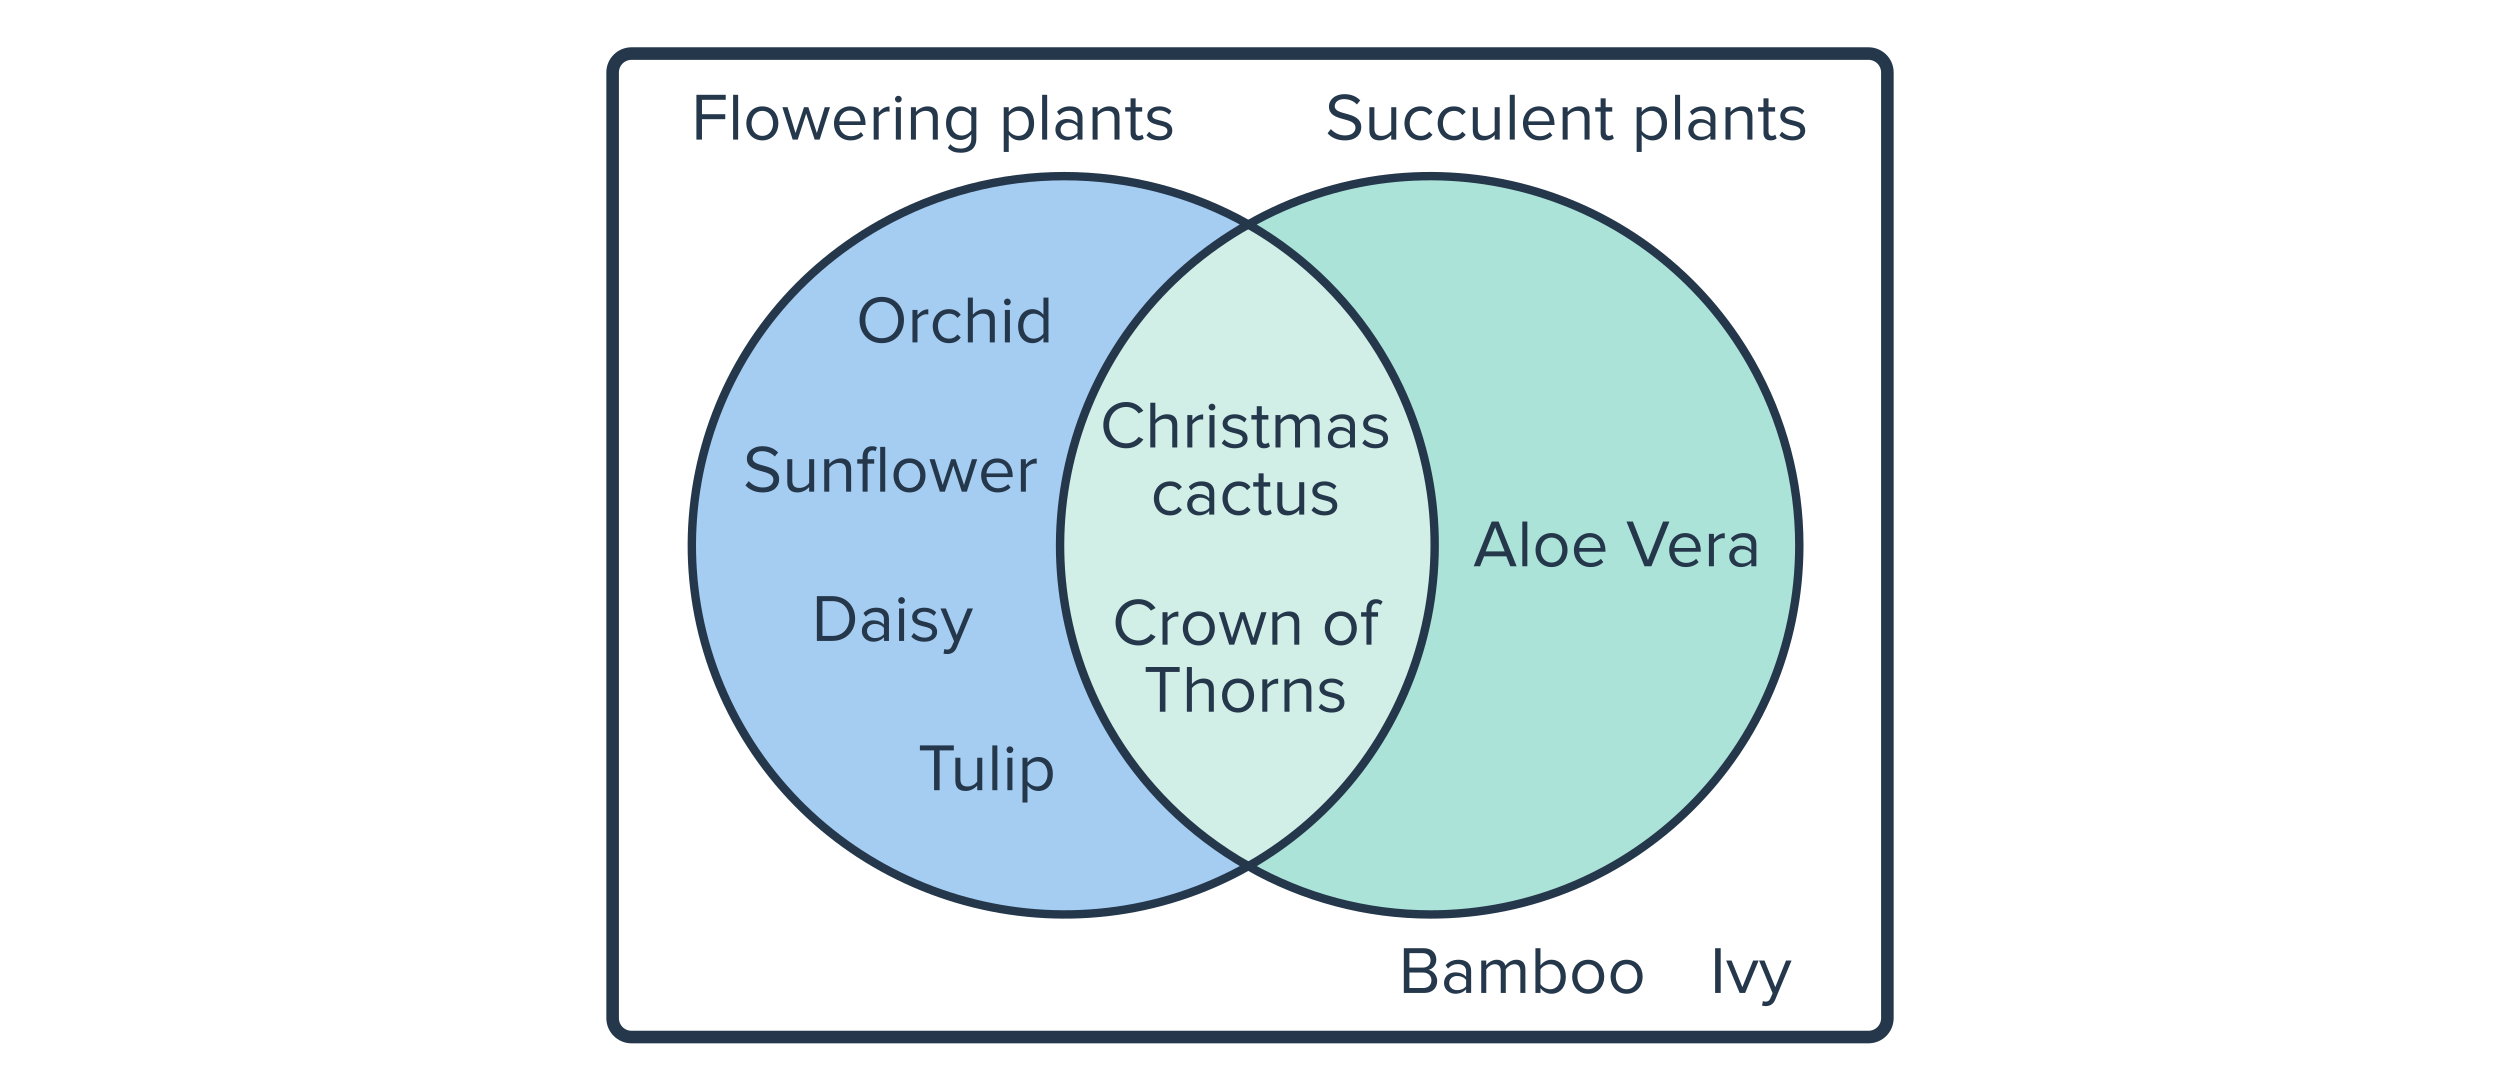 <svg width="596" height="260" viewBox="0 0 596 260" fill="none" xmlns="http://www.w3.org/2000/svg">
<path d="M150.55 12.77C148.065 12.77 146.05 14.784 146.05 17.27V242.73C146.05 245.216 148.065 247.23 150.55 247.23H445.45C447.935 247.23 449.95 245.216 449.95 242.73V17.27C449.95 14.784 447.935 12.77 445.45 12.77H150.55Z" stroke="#25374B" stroke-width="3"/>
<path d="M167.35 33.278H166.022V22.606H173.014V23.79H167.35V27.23H172.902V28.414H167.35V33.278ZM175.971 33.278H174.771V22.606H175.971V33.278ZM181.741 33.47C179.389 33.47 177.917 31.646 177.917 29.406C177.917 27.166 179.389 25.358 181.741 25.358C184.093 25.358 185.565 27.166 185.565 29.406C185.565 31.646 184.093 33.47 181.741 33.47ZM181.741 32.398C183.389 32.398 184.301 30.99 184.301 29.406C184.301 27.838 183.389 26.43 181.741 26.43C180.093 26.43 179.165 27.838 179.165 29.406C179.165 30.99 180.093 32.398 181.741 32.398ZM195.409 33.278H194.209L192.193 27.07L190.177 33.278H188.977L186.513 25.55H187.761L189.649 31.71L191.681 25.55H192.705L194.737 31.71L196.625 25.55H197.873L195.409 33.278ZM202.759 33.47C200.471 33.47 198.823 31.822 198.823 29.406C198.823 27.166 200.423 25.358 202.631 25.358C204.967 25.358 206.343 27.182 206.343 29.502V29.806H200.087C200.183 31.262 201.207 32.478 202.871 32.478C203.751 32.478 204.647 32.126 205.255 31.502L205.831 32.286C205.063 33.054 204.023 33.47 202.759 33.47ZM205.159 28.926C205.143 27.774 204.375 26.35 202.615 26.35C200.967 26.35 200.151 27.742 200.087 28.926H205.159ZM209.487 33.278H208.287V25.55H209.487V26.798C210.111 25.982 211.007 25.39 212.063 25.39V26.622C211.919 26.59 211.775 26.574 211.583 26.574C210.847 26.574 209.839 27.182 209.487 27.806V33.278ZM214.16 24.446C213.728 24.446 213.36 24.094 213.36 23.646C213.36 23.198 213.728 22.83 214.16 22.83C214.608 22.83 214.976 23.198 214.976 23.646C214.976 24.094 214.608 24.446 214.16 24.446ZM214.768 33.278H213.568V25.55H214.768V33.278ZM223.578 33.278H222.378V28.222C222.378 26.862 221.69 26.43 220.65 26.43C219.706 26.43 218.81 27.006 218.362 27.63V33.278H217.162V25.55H218.362V26.67C218.906 26.03 219.962 25.358 221.114 25.358C222.73 25.358 223.578 26.174 223.578 27.854V33.278ZM229.078 36.414C227.766 36.414 226.87 36.158 225.958 35.262L226.566 34.366C227.206 35.134 227.974 35.422 229.078 35.422C230.358 35.422 231.558 34.798 231.558 33.102V31.998C230.998 32.782 230.054 33.374 228.966 33.374C226.95 33.374 225.526 31.87 225.526 29.374C225.526 26.894 226.934 25.358 228.966 25.358C230.006 25.358 230.934 25.87 231.558 26.718V25.55H232.758V33.054C232.758 35.614 230.966 36.414 229.078 36.414ZM229.254 32.318C230.214 32.318 231.142 31.726 231.558 31.054V27.678C231.142 27.006 230.214 26.43 229.254 26.43C227.702 26.43 226.774 27.662 226.774 29.374C226.774 31.07 227.702 32.318 229.254 32.318ZM243.095 33.47C242.039 33.47 241.111 32.974 240.487 32.11V36.222H239.287V25.55H240.487V26.702C241.047 25.918 242.007 25.358 243.095 25.358C245.127 25.358 246.535 26.894 246.535 29.406C246.535 31.902 245.127 33.47 243.095 33.47ZM242.791 32.398C244.343 32.398 245.271 31.118 245.271 29.406C245.271 27.694 244.343 26.43 242.791 26.43C241.847 26.43 240.903 26.99 240.487 27.662V31.15C240.903 31.822 241.847 32.398 242.791 32.398ZM249.643 33.278H248.443V22.606H249.643V33.278ZM258.069 33.278H256.869V32.398C256.229 33.102 255.349 33.47 254.309 33.47C252.997 33.47 251.605 32.59 251.605 30.91C251.605 29.182 252.997 28.366 254.309 28.366C255.365 28.366 256.245 28.702 256.869 29.422V28.03C256.869 26.99 256.037 26.398 254.917 26.398C253.989 26.398 253.237 26.734 252.549 27.47L251.989 26.638C252.821 25.774 253.813 25.358 255.077 25.358C256.709 25.358 258.069 26.094 258.069 27.966V33.278ZM254.741 32.606C255.589 32.606 256.405 32.286 256.869 31.646V30.19C256.405 29.55 255.589 29.23 254.741 29.23C253.621 29.23 252.837 29.934 252.837 30.926C252.837 31.902 253.621 32.606 254.741 32.606ZM266.89 33.278H265.69V28.222C265.69 26.862 265.002 26.43 263.962 26.43C263.018 26.43 262.122 27.006 261.674 27.63V33.278H260.474V25.55H261.674V26.67C262.218 26.03 263.274 25.358 264.426 25.358C266.042 25.358 266.89 26.174 266.89 27.854V33.278ZM271.239 33.47C270.103 33.47 269.527 32.814 269.527 31.662V26.606H268.247V25.55H269.527V23.438H270.727V25.55H272.295V26.606H270.727V31.406C270.727 31.982 270.983 32.398 271.511 32.398C271.847 32.398 272.167 32.254 272.327 32.078L272.679 32.974C272.375 33.262 271.943 33.47 271.239 33.47ZM276.438 33.47C275.174 33.47 274.102 33.086 273.318 32.254L273.942 31.39C274.454 31.982 275.43 32.494 276.486 32.494C277.67 32.494 278.31 31.934 278.31 31.166C278.31 29.294 273.526 30.446 273.526 27.582C273.526 26.382 274.566 25.358 276.406 25.358C277.718 25.358 278.646 25.854 279.27 26.478L278.71 27.31C278.246 26.75 277.398 26.334 276.406 26.334C275.35 26.334 274.694 26.862 274.694 27.55C274.694 29.246 279.478 28.126 279.478 31.134C279.478 32.43 278.438 33.47 276.438 33.47Z" fill="#25374B"/>
<path d="M320.586 33.47C318.73 33.47 317.37 32.766 316.49 31.774L317.274 30.766C317.978 31.55 319.13 32.286 320.634 32.286C322.538 32.286 323.146 31.262 323.146 30.446C323.146 27.694 316.826 29.214 316.826 25.406C316.826 23.646 318.394 22.446 320.49 22.446C322.122 22.446 323.386 22.99 324.282 23.934L323.482 24.91C322.682 24.03 321.562 23.63 320.394 23.63C319.114 23.63 318.202 24.318 318.202 25.326C318.202 27.726 324.522 26.35 324.522 30.334C324.522 31.886 323.466 33.47 320.586 33.47ZM332.873 33.278H331.673V32.19C331.081 32.862 330.073 33.47 328.921 33.47C327.305 33.47 326.457 32.686 326.457 31.006V25.55H327.657V30.638C327.657 31.998 328.345 32.398 329.385 32.398C330.329 32.398 331.225 31.854 331.673 31.23V25.55H332.873V33.278ZM338.678 33.47C336.374 33.47 334.822 31.71 334.822 29.406C334.822 27.118 336.374 25.358 338.678 25.358C340.086 25.358 340.918 25.934 341.51 26.702L340.71 27.438C340.198 26.734 339.542 26.43 338.742 26.43C337.094 26.43 336.07 27.694 336.07 29.406C336.07 31.118 337.094 32.398 338.742 32.398C339.542 32.398 340.198 32.078 340.71 31.39L341.51 32.126C340.918 32.894 340.086 33.47 338.678 33.47ZM346.6 33.47C344.296 33.47 342.744 31.71 342.744 29.406C342.744 27.118 344.296 25.358 346.6 25.358C348.008 25.358 348.84 25.934 349.432 26.702L348.632 27.438C348.12 26.734 347.464 26.43 346.664 26.43C345.016 26.43 343.992 27.694 343.992 29.406C343.992 31.118 345.016 32.398 346.664 32.398C347.464 32.398 348.12 32.078 348.632 31.39L349.432 32.126C348.84 32.894 348.008 33.47 346.6 33.47ZM357.53 33.278H356.33V32.19C355.738 32.862 354.73 33.47 353.578 33.47C351.962 33.47 351.114 32.686 351.114 31.006V25.55H352.314V30.638C352.314 31.998 353.002 32.398 354.042 32.398C354.986 32.398 355.882 31.854 356.33 31.23V25.55H357.53V33.278ZM361.126 33.278H359.926V22.606H361.126V33.278ZM367.008 33.47C364.72 33.47 363.072 31.822 363.072 29.406C363.072 27.166 364.672 25.358 366.88 25.358C369.216 25.358 370.592 27.182 370.592 29.502V29.806H364.336C364.432 31.262 365.456 32.478 367.12 32.478C368 32.478 368.896 32.126 369.504 31.502L370.08 32.286C369.312 33.054 368.272 33.47 367.008 33.47ZM369.408 28.926C369.392 27.774 368.624 26.35 366.864 26.35C365.216 26.35 364.4 27.742 364.336 28.926H369.408ZM378.951 33.278H377.751V28.222C377.751 26.862 377.063 26.43 376.023 26.43C375.079 26.43 374.183 27.006 373.735 27.63V33.278H372.535V25.55H373.735V26.67C374.279 26.03 375.335 25.358 376.487 25.358C378.103 25.358 378.951 26.174 378.951 27.854V33.278ZM383.3 33.47C382.164 33.47 381.588 32.814 381.588 31.662V26.606H380.308V25.55H381.588V23.438H382.788V25.55H384.356V26.606H382.788V31.406C382.788 31.982 383.044 32.398 383.572 32.398C383.908 32.398 384.228 32.254 384.388 32.078L384.74 32.974C384.436 33.262 384.004 33.47 383.3 33.47ZM393.984 33.47C392.928 33.47 392 32.974 391.376 32.11V36.222H390.176V25.55H391.376V26.702C391.936 25.918 392.896 25.358 393.984 25.358C396.016 25.358 397.424 26.894 397.424 29.406C397.424 31.902 396.016 33.47 393.984 33.47ZM393.68 32.398C395.232 32.398 396.16 31.118 396.16 29.406C396.16 27.694 395.232 26.43 393.68 26.43C392.736 26.43 391.792 26.99 391.376 27.662V31.15C391.792 31.822 392.736 32.398 393.68 32.398ZM400.532 33.278H399.332V22.606H400.532V33.278ZM408.958 33.278H407.758V32.398C407.118 33.102 406.238 33.47 405.198 33.47C403.886 33.47 402.494 32.59 402.494 30.91C402.494 29.182 403.886 28.366 405.198 28.366C406.254 28.366 407.134 28.702 407.758 29.422V28.03C407.758 26.99 406.926 26.398 405.806 26.398C404.878 26.398 404.126 26.734 403.438 27.47L402.878 26.638C403.71 25.774 404.702 25.358 405.966 25.358C407.598 25.358 408.958 26.094 408.958 27.966V33.278ZM405.63 32.606C406.478 32.606 407.294 32.286 407.758 31.646V30.19C407.294 29.55 406.478 29.23 405.63 29.23C404.51 29.23 403.726 29.934 403.726 30.926C403.726 31.902 404.51 32.606 405.63 32.606ZM417.78 33.278H416.58V28.222C416.58 26.862 415.892 26.43 414.852 26.43C413.908 26.43 413.012 27.006 412.564 27.63V33.278H411.364V25.55H412.564V26.67C413.108 26.03 414.164 25.358 415.316 25.358C416.932 25.358 417.78 26.174 417.78 27.854V33.278ZM422.128 33.47C420.992 33.47 420.416 32.814 420.416 31.662V26.606H419.136V25.55H420.416V23.438H421.616V25.55H423.184V26.606H421.616V31.406C421.616 31.982 421.872 32.398 422.4 32.398C422.736 32.398 423.056 32.254 423.216 32.078L423.568 32.974C423.264 33.262 422.832 33.47 422.128 33.47ZM427.327 33.47C426.063 33.47 424.991 33.086 424.207 32.254L424.831 31.39C425.343 31.982 426.319 32.494 427.375 32.494C428.559 32.494 429.199 31.934 429.199 31.166C429.199 29.294 424.415 30.446 424.415 27.582C424.415 26.382 425.455 25.358 427.295 25.358C428.607 25.358 429.535 25.854 430.159 26.478L429.599 27.31C429.135 26.75 428.287 26.334 427.295 26.334C426.239 26.334 425.583 26.862 425.583 27.55C425.583 29.246 430.367 28.126 430.367 31.134C430.367 32.43 429.327 33.47 427.327 33.47Z" fill="#25374B"/>
<path d="M339.537 236.722H334.673V226.05H339.425C341.281 226.05 342.417 227.17 342.417 228.77C342.417 230.114 341.521 231.01 340.545 231.218C341.681 231.394 342.625 232.562 342.625 233.842C342.625 235.554 341.489 236.722 339.537 236.722ZM339.201 230.674C340.401 230.674 341.041 229.938 341.041 228.962C341.041 228.002 340.401 227.234 339.201 227.234H336.001V230.674H339.201ZM339.265 235.538C340.513 235.538 341.249 234.834 341.249 233.698C341.249 232.722 340.577 231.858 339.265 231.858H336.001V235.538H339.265ZM350.72 236.722H349.52V235.842C348.88 236.546 348 236.914 346.96 236.914C345.648 236.914 344.256 236.034 344.256 234.354C344.256 232.626 345.648 231.81 346.96 231.81C348.016 231.81 348.896 232.146 349.52 232.866V231.474C349.52 230.434 348.688 229.842 347.568 229.842C346.64 229.842 345.888 230.178 345.2 230.914L344.64 230.082C345.472 229.218 346.464 228.802 347.728 228.802C349.36 228.802 350.72 229.538 350.72 231.41V236.722ZM347.392 236.05C348.24 236.05 349.056 235.73 349.52 235.09V233.634C349.056 232.994 348.24 232.674 347.392 232.674C346.272 232.674 345.488 233.378 345.488 234.37C345.488 235.346 346.272 236.05 347.392 236.05ZM363.653 236.722H362.453V231.474C362.453 230.498 362.021 229.874 361.029 229.874C360.229 229.874 359.381 230.45 358.981 231.058V236.722H357.781V231.474C357.781 230.498 357.365 229.874 356.357 229.874C355.573 229.874 354.741 230.45 354.325 231.074V236.722H353.125V228.994H354.325V230.114C354.645 229.618 355.685 228.802 356.821 228.802C358.005 228.802 358.677 229.442 358.901 230.242C359.333 229.538 360.373 228.802 361.493 228.802C362.901 228.802 363.653 229.586 363.653 231.138V236.722ZM367.247 234.626C367.663 235.298 368.607 235.842 369.551 235.842C371.119 235.842 372.047 234.578 372.047 232.866C372.047 231.154 371.119 229.874 369.551 229.874C368.607 229.874 367.663 230.45 367.247 231.122V234.626ZM367.247 236.722H366.047V226.05H367.247V230.162C367.871 229.314 368.799 228.802 369.855 228.802C371.871 228.802 373.295 230.402 373.295 232.866C373.295 235.378 371.871 236.914 369.855 236.914C368.767 236.914 367.823 236.354 367.247 235.57V236.722ZM378.626 236.914C376.274 236.914 374.802 235.09 374.802 232.85C374.802 230.61 376.274 228.802 378.626 228.802C380.978 228.802 382.45 230.61 382.45 232.85C382.45 235.09 380.978 236.914 378.626 236.914ZM378.626 235.842C380.274 235.842 381.186 234.434 381.186 232.85C381.186 231.282 380.274 229.874 378.626 229.874C376.978 229.874 376.05 231.282 376.05 232.85C376.05 234.434 376.978 235.842 378.626 235.842ZM387.783 236.914C385.431 236.914 383.959 235.09 383.959 232.85C383.959 230.61 385.431 228.802 387.783 228.802C390.135 228.802 391.607 230.61 391.607 232.85C391.607 235.09 390.135 236.914 387.783 236.914ZM387.783 235.842C389.431 235.842 390.343 234.434 390.343 232.85C390.343 231.282 389.431 229.874 387.783 229.874C386.135 229.874 385.207 231.282 385.207 232.85C385.207 234.434 386.135 235.842 387.783 235.842Z" fill="#25374B"/>
<path d="M410.212 236.722H408.884V226.05H410.212V236.722ZM416.04 236.722H414.728L411.512 228.994H412.808L415.384 235.33L417.944 228.994H419.256L416.04 236.722ZM420.076 239.746L420.268 238.658C420.444 238.738 420.732 238.786 420.924 238.786C421.452 238.786 421.804 238.61 422.076 237.97L422.588 236.802L419.356 228.994H420.652L423.228 235.33L425.788 228.994H427.1L423.228 238.29C422.764 239.41 421.98 239.842 420.956 239.858C420.7 239.858 420.3 239.81 420.076 239.746Z" fill="#25374B"/>
<path d="M292.138 109.843C290.282 109.843 288.922 109.139 288.042 108.147L288.826 107.139C289.53 107.923 290.682 108.659 292.186 108.659C294.09 108.659 294.698 107.635 294.698 106.819C294.698 104.067 288.378 105.587 288.378 101.779C288.378 100.019 289.946 98.819 292.042 98.819C293.674 98.819 294.938 99.363 295.834 100.307L295.034 101.283C294.234 100.403 293.114 100.003 291.946 100.003C290.666 100.003 289.754 100.691 289.754 101.699C289.754 104.099 296.074 102.723 296.074 106.707C296.074 108.259 295.018 109.843 292.138 109.843ZM299.696 109.843C298.56 109.843 297.984 109.187 297.984 108.035V102.979H296.704V101.923H297.984V99.811H299.184V101.923H300.752V102.979H299.184V107.779C299.184 108.355 299.44 108.771 299.968 108.771C300.304 108.771 300.624 108.627 300.784 108.451L301.136 109.347C300.832 109.635 300.4 109.843 299.696 109.843ZM303.647 109.651H302.447V101.923H303.647V103.171C304.271 102.355 305.167 101.763 306.223 101.763V102.995C306.079 102.963 305.935 102.947 305.743 102.947C305.007 102.947 303.999 103.555 303.647 104.179V109.651ZM308.32 100.819C307.888 100.819 307.52 100.467 307.52 100.019C307.52 99.571 307.888 99.203 308.32 99.203C308.768 99.203 309.136 99.571 309.136 100.019C309.136 100.467 308.768 100.819 308.32 100.819ZM308.928 109.651H307.728V101.923H308.928V109.651ZM317.738 109.651H316.538V104.595C316.538 103.235 315.85 102.803 314.81 102.803C313.866 102.803 312.97 103.379 312.522 104.003V109.651H311.322V101.923H312.522V103.043C313.066 102.403 314.122 101.731 315.274 101.731C316.89 101.731 317.738 102.547 317.738 104.227V109.651ZM323.238 112.787C321.926 112.787 321.03 112.531 320.118 111.635L320.726 110.739C321.366 111.507 322.134 111.795 323.238 111.795C324.518 111.795 325.718 111.171 325.718 109.475V108.371C325.158 109.155 324.214 109.747 323.126 109.747C321.11 109.747 319.686 108.243 319.686 105.747C319.686 103.267 321.094 101.731 323.126 101.731C324.166 101.731 325.094 102.243 325.718 103.091V101.923H326.918V109.427C326.918 111.987 325.126 112.787 323.238 112.787ZM323.414 108.691C324.374 108.691 325.302 108.099 325.718 107.427V104.051C325.302 103.379 324.374 102.803 323.414 102.803C321.862 102.803 320.934 104.035 320.934 105.747C320.934 107.443 321.862 108.691 323.414 108.691ZM334.823 109.651H333.495V98.979H334.823V109.651ZM343.691 109.651H342.491V104.595C342.491 103.235 341.803 102.803 340.763 102.803C339.819 102.803 338.923 103.379 338.475 104.003V109.651H337.275V101.923H338.475V103.043C339.019 102.403 340.075 101.731 341.227 101.731C342.843 101.731 343.691 102.547 343.691 104.227V109.651ZM348.536 109.843C347.272 109.843 346.2 109.459 345.416 108.627L346.04 107.763C346.552 108.355 347.528 108.867 348.584 108.867C349.768 108.867 350.408 108.307 350.408 107.539C350.408 105.667 345.624 106.819 345.624 103.955C345.624 102.755 346.664 101.731 348.504 101.731C349.816 101.731 350.744 102.227 351.368 102.851L350.808 103.683C350.344 103.123 349.496 102.707 348.504 102.707C347.448 102.707 346.792 103.235 346.792 103.923C346.792 105.619 351.576 104.499 351.576 107.507C351.576 108.803 350.536 109.843 348.536 109.843ZM355.477 109.843C354.341 109.843 353.765 109.187 353.765 108.035V102.979H352.485V101.923H353.765V99.811H354.965V101.923H356.533V102.979H354.965V107.779C354.965 108.355 355.221 108.771 355.749 108.771C356.085 108.771 356.405 108.627 356.565 108.451L356.917 109.347C356.613 109.635 356.181 109.843 355.477 109.843ZM359.428 109.651H358.228V101.923H359.428V103.171C360.052 102.355 360.948 101.763 362.004 101.763V102.995C361.86 102.963 361.716 102.947 361.524 102.947C360.788 102.947 359.78 103.555 359.428 104.179V109.651ZM369.925 109.651H368.725V108.563C368.133 109.235 367.125 109.843 365.973 109.843C364.357 109.843 363.509 109.059 363.509 107.379V101.923H364.709V107.011C364.709 108.371 365.397 108.771 366.437 108.771C367.381 108.771 368.277 108.227 368.725 107.603V101.923H369.925V109.651ZM382.85 109.651H381.65V104.403C381.65 103.427 381.218 102.803 380.226 102.803C379.426 102.803 378.578 103.379 378.178 103.987V109.651H376.978V104.403C376.978 103.427 376.562 102.803 375.554 102.803C374.77 102.803 373.938 103.379 373.522 104.003V109.651H372.322V101.923H373.522V103.043C373.842 102.547 374.882 101.731 376.018 101.731C377.202 101.731 377.874 102.371 378.098 103.171C378.53 102.467 379.57 101.731 380.69 101.731C382.098 101.731 382.85 102.515 382.85 104.067V109.651ZM388.732 109.843C386.444 109.843 384.796 108.195 384.796 105.779C384.796 103.539 386.396 101.731 388.604 101.731C390.94 101.731 392.316 103.555 392.316 105.875V106.179H386.06C386.156 107.635 387.18 108.851 388.844 108.851C389.724 108.851 390.62 108.499 391.228 107.875L391.804 108.659C391.036 109.427 389.996 109.843 388.732 109.843ZM391.132 105.299C391.116 104.147 390.348 102.723 388.588 102.723C386.94 102.723 386.124 104.115 386.06 105.299H391.132ZM400.675 109.651H399.475V104.595C399.475 103.235 398.787 102.803 397.747 102.803C396.803 102.803 395.907 103.379 395.459 104.003V109.651H394.259V101.923H395.459V103.043C396.003 102.403 397.059 101.731 398.211 101.731C399.827 101.731 400.675 102.547 400.675 104.227V109.651ZM405.024 109.843C403.888 109.843 403.312 109.187 403.312 108.035V102.979H402.032V101.923H403.312V99.811H404.512V101.923H406.08V102.979H404.512V107.779C404.512 108.355 404.768 108.771 405.296 108.771C405.632 108.771 405.952 108.627 406.112 108.451L406.464 109.347C406.16 109.635 405.728 109.843 405.024 109.843ZM410.223 109.843C408.959 109.843 407.887 109.459 407.103 108.627L407.727 107.763C408.239 108.355 409.215 108.867 410.271 108.867C411.455 108.867 412.095 108.307 412.095 107.539C412.095 105.667 407.311 106.819 407.311 103.955C407.311 102.755 408.351 101.731 410.191 101.731C411.503 101.731 412.431 102.227 413.055 102.851L412.495 103.683C412.031 103.123 411.183 102.707 410.191 102.707C409.135 102.707 408.479 103.235 408.479 103.923C408.479 105.619 413.263 104.499 413.263 107.507C413.263 108.803 412.223 109.843 410.223 109.843Z" fill="#25374B"/>
<path d="M263.561 86.617C238.7 128.693 253.938 182.229 297.601 206.186C311.393 198.396 322.815 187.065 330.667 173.383C354.822 131.3 340.014 77.771 297.601 53.814C283.403 61.604 271.644 72.935 263.561 86.617Z" fill="#D1EEE7"/>
<path d="M297.601 206.492C254.98 230.514 200.784 215.735 176.55 173.487C152.316 131.238 167.226 77.516 209.847 53.495C237.052 38.158 270.397 38.158 297.601 53.495C254.98 77.55 240.098 131.299 264.373 173.555C272.263 187.293 283.742 198.671 297.601 206.492Z" fill="#A5CDF2" stroke="#25374B" stroke-width="2"/>
<path d="M428.956 130.008C428.942 178.622 389.575 218.021 341.024 218.008C325.802 218.001 310.839 214.042 297.601 206.507C339.794 182.451 354.527 128.703 330.496 86.448C322.685 72.709 311.322 61.331 297.601 53.51C339.808 29.482 393.48 44.267 417.47 86.536C424.996 99.784 428.949 114.767 428.956 130.008Z" fill="#ACE3D9" stroke="#25374B" stroke-width="2"/>
<path d="M210.208 81.813C207.04 81.813 204.912 79.445 204.912 76.293C204.912 73.141 207.04 70.773 210.208 70.773C213.36 70.773 215.504 73.141 215.504 76.293C215.504 79.445 213.36 81.813 210.208 81.813ZM210.208 80.629C212.592 80.629 214.128 78.773 214.128 76.293C214.128 73.797 212.592 71.957 210.208 71.957C207.808 71.957 206.288 73.797 206.288 76.293C206.288 78.773 207.808 80.629 210.208 80.629ZM218.73 81.621H217.53V73.893H218.73V75.141C219.354 74.325 220.25 73.733 221.306 73.733V74.965C221.162 74.933 221.018 74.917 220.826 74.917C220.09 74.917 219.082 75.525 218.73 76.149V81.621ZM226.219 81.813C223.915 81.813 222.363 80.053 222.363 77.749C222.363 75.461 223.915 73.701 226.219 73.701C227.627 73.701 228.459 74.277 229.051 75.045L228.251 75.781C227.739 75.077 227.083 74.773 226.283 74.773C224.635 74.773 223.611 76.037 223.611 77.749C223.611 79.461 224.635 80.741 226.283 80.741C227.083 80.741 227.739 80.421 228.251 79.733L229.051 80.469C228.459 81.237 227.627 81.813 226.219 81.813ZM237.165 81.621H235.965V76.533C235.965 75.173 235.261 74.773 234.221 74.773C233.293 74.773 232.397 75.349 231.933 75.973V81.621H230.733V70.949H231.933V75.013C232.477 74.373 233.533 73.701 234.701 73.701C236.317 73.701 237.165 74.485 237.165 76.165V81.621ZM240.153 72.789C239.721 72.789 239.353 72.437 239.353 71.989C239.353 71.541 239.721 71.173 240.153 71.173C240.601 71.173 240.969 71.541 240.969 71.989C240.969 72.437 240.601 72.789 240.153 72.789ZM240.761 81.621H239.561V73.893H240.761V81.621ZM249.955 81.621H248.755V80.469C248.179 81.253 247.235 81.813 246.147 81.813C244.131 81.813 242.707 80.277 242.707 77.765C242.707 75.301 244.115 73.701 246.147 73.701C247.187 73.701 248.131 74.213 248.755 75.061V70.949H249.955V81.621ZM246.435 80.741C247.395 80.741 248.323 80.197 248.755 79.525V76.021C248.323 75.349 247.395 74.773 246.435 74.773C244.883 74.773 243.955 76.053 243.955 77.765C243.955 79.477 244.883 80.741 246.435 80.741Z" fill="#25374B"/>
<path d="M224.006 188.379H222.678V178.891H219.302V177.707H227.398V178.891H224.006V188.379ZM234.172 188.379H232.972V187.291C232.38 187.963 231.372 188.571 230.22 188.571C228.604 188.571 227.756 187.787 227.756 186.107V180.651H228.956V185.739C228.956 187.099 229.644 187.499 230.684 187.499C231.628 187.499 232.524 186.955 232.972 186.331V180.651H234.172V188.379ZM237.768 188.379H236.568V177.707H237.768V188.379ZM240.754 179.547C240.322 179.547 239.954 179.195 239.954 178.747C239.954 178.299 240.322 177.931 240.754 177.931C241.202 177.931 241.57 178.299 241.57 178.747C241.57 179.195 241.202 179.547 240.754 179.547ZM241.362 188.379H240.162V180.651H241.362V188.379ZM247.564 188.571C246.508 188.571 245.58 188.075 244.956 187.211V191.323H243.756V180.651H244.956V181.803C245.516 181.019 246.476 180.459 247.564 180.459C249.596 180.459 251.004 181.995 251.004 184.507C251.004 187.003 249.596 188.571 247.564 188.571ZM247.26 187.499C248.812 187.499 249.74 186.219 249.74 184.507C249.74 182.795 248.812 181.531 247.26 181.531C246.316 181.531 245.372 182.091 244.956 182.763V186.251C245.372 186.923 246.316 187.499 247.26 187.499Z" fill="#25374B"/>
<path d="M198.389 152.793H194.741V142.121H198.389C201.701 142.121 203.861 144.441 203.861 147.465C203.861 150.505 201.701 152.793 198.389 152.793ZM198.389 151.609C200.981 151.609 202.485 149.753 202.485 147.465C202.485 145.161 201.029 143.305 198.389 143.305H196.069V151.609H198.389ZM211.928 152.793H210.728V151.913C210.088 152.617 209.208 152.985 208.168 152.985C206.856 152.985 205.464 152.105 205.464 150.425C205.464 148.697 206.856 147.881 208.168 147.881C209.224 147.881 210.104 148.217 210.728 148.937V147.545C210.728 146.505 209.896 145.913 208.776 145.913C207.848 145.913 207.096 146.249 206.408 146.985L205.848 146.153C206.68 145.289 207.672 144.873 208.936 144.873C210.568 144.873 211.928 145.609 211.928 147.481V152.793ZM208.6 152.121C209.448 152.121 210.264 151.801 210.728 151.161V149.705C210.264 149.065 209.448 148.745 208.6 148.745C207.48 148.745 206.696 149.449 206.696 150.441C206.696 151.417 207.48 152.121 208.6 152.121ZM214.925 143.961C214.493 143.961 214.125 143.609 214.125 143.161C214.125 142.713 214.493 142.345 214.925 142.345C215.373 142.345 215.741 142.713 215.741 143.161C215.741 143.609 215.373 143.961 214.925 143.961ZM215.533 152.793H214.333V145.065H215.533V152.793ZM220.375 152.985C219.111 152.985 218.039 152.601 217.255 151.769L217.879 150.905C218.391 151.497 219.367 152.009 220.423 152.009C221.607 152.009 222.247 151.449 222.247 150.681C222.247 148.809 217.463 149.961 217.463 147.097C217.463 145.897 218.503 144.873 220.343 144.873C221.655 144.873 222.583 145.369 223.207 145.993L222.647 146.825C222.183 146.265 221.335 145.849 220.343 145.849C219.287 145.849 218.631 146.377 218.631 147.065C218.631 148.761 223.415 147.641 223.415 150.649C223.415 151.945 222.375 152.985 220.375 152.985ZM224.933 155.817L225.125 154.729C225.301 154.809 225.589 154.857 225.781 154.857C226.309 154.857 226.661 154.681 226.933 154.041L227.445 152.873L224.213 145.065H225.509L228.085 151.401L230.645 145.065H231.957L228.085 154.361C227.621 155.481 226.837 155.913 225.813 155.929C225.557 155.929 225.157 155.881 224.933 155.817Z" fill="#25374B"/>
<path d="M181.812 117.399C179.956 117.399 178.596 116.695 177.716 115.703L178.5 114.695C179.204 115.479 180.356 116.215 181.86 116.215C183.764 116.215 184.372 115.191 184.372 114.375C184.372 111.623 178.052 113.143 178.052 109.335C178.052 107.575 179.62 106.375 181.716 106.375C183.348 106.375 184.612 106.919 185.508 107.863L184.708 108.839C183.908 107.959 182.788 107.559 181.62 107.559C180.34 107.559 179.428 108.247 179.428 109.255C179.428 111.655 185.748 110.279 185.748 114.263C185.748 115.815 184.692 117.399 181.812 117.399ZM194.099 117.207H192.899V116.119C192.307 116.791 191.299 117.399 190.147 117.399C188.531 117.399 187.683 116.615 187.683 114.935V109.479H188.883V114.567C188.883 115.927 189.571 116.327 190.611 116.327C191.555 116.327 192.451 115.783 192.899 115.159V109.479H194.099V117.207ZM202.912 117.207H201.712V112.151C201.712 110.791 201.024 110.359 199.984 110.359C199.04 110.359 198.144 110.935 197.696 111.559V117.207H196.496V109.479H197.696V110.599C198.24 109.959 199.296 109.287 200.448 109.287C202.064 109.287 202.912 110.103 202.912 111.783V117.207ZM206.844 117.207H205.644V110.535H204.364V109.479H205.644V108.887C205.644 107.287 206.54 106.375 207.884 106.375C208.332 106.375 208.748 106.455 209.052 106.647L208.748 107.559C208.572 107.447 208.364 107.367 208.06 107.367C207.276 107.367 206.844 107.911 206.844 108.887V109.479H208.412V110.535H206.844V117.207ZM211.036 117.207H209.836V106.535H211.036V117.207ZM216.825 117.399C214.473 117.399 213.001 115.575 213.001 113.335C213.001 111.095 214.473 109.287 216.825 109.287C219.177 109.287 220.649 111.095 220.649 113.335C220.649 115.575 219.177 117.399 216.825 117.399ZM216.825 116.327C218.473 116.327 219.385 114.919 219.385 113.335C219.385 111.767 218.473 110.359 216.825 110.359C215.177 110.359 214.249 111.767 214.249 113.335C214.249 114.919 215.177 116.327 216.825 116.327ZM230.493 117.207H229.293L227.277 110.999L225.261 117.207H224.061L221.597 109.479H222.845L224.733 115.639L226.765 109.479H227.789L229.821 115.639L231.709 109.479H232.957L230.493 117.207ZM237.843 117.399C235.555 117.399 233.907 115.751 233.907 113.335C233.907 111.095 235.507 109.287 237.715 109.287C240.051 109.287 241.427 111.111 241.427 113.431V113.735H235.171C235.267 115.191 236.291 116.407 237.955 116.407C238.835 116.407 239.731 116.055 240.339 115.431L240.915 116.215C240.147 116.983 239.107 117.399 237.843 117.399ZM240.243 112.855C240.227 111.703 239.459 110.279 237.699 110.279C236.051 110.279 235.235 111.671 235.171 112.855H240.243ZM244.571 117.207H243.371V109.479H244.571V110.727C245.195 109.911 246.091 109.319 247.147 109.319V110.551C247.003 110.519 246.859 110.503 246.667 110.503C245.931 110.503 244.923 111.111 244.571 111.735V117.207Z" fill="#25374B"/>
<path d="M361.57 135H360.05L359.106 132.632H353.794L352.85 135H351.33L355.618 124.328H357.266L361.57 135ZM358.706 131.448L356.45 125.704L354.178 131.448H358.706ZM364.117 135H362.917V124.328H364.117V135ZM369.887 135.192C367.535 135.192 366.063 133.368 366.063 131.128C366.063 128.888 367.535 127.08 369.887 127.08C372.239 127.08 373.711 128.888 373.711 131.128C373.711 133.368 372.239 135.192 369.887 135.192ZM369.887 134.12C371.535 134.12 372.447 132.712 372.447 131.128C372.447 129.56 371.535 128.152 369.887 128.152C368.239 128.152 367.311 129.56 367.311 131.128C367.311 132.712 368.239 134.12 369.887 134.12ZM379.155 135.192C376.867 135.192 375.219 133.544 375.219 131.128C375.219 128.888 376.819 127.08 379.027 127.08C381.363 127.08 382.739 128.904 382.739 131.224V131.528H376.483C376.579 132.984 377.603 134.2 379.267 134.2C380.147 134.2 381.043 133.848 381.651 133.224L382.227 134.008C381.459 134.776 380.419 135.192 379.155 135.192ZM381.555 130.648C381.539 129.496 380.771 128.072 379.011 128.072C377.363 128.072 376.547 129.464 376.483 130.648H381.555ZM393.688 135H392.04L387.752 124.328H389.272L392.872 133.544L396.472 124.328H397.992L393.688 135ZM401.874 135.192C399.586 135.192 397.938 133.544 397.938 131.128C397.938 128.888 399.538 127.08 401.746 127.08C404.082 127.08 405.458 128.904 405.458 131.224V131.528H399.202C399.298 132.984 400.322 134.2 401.986 134.2C402.866 134.2 403.762 133.848 404.37 133.224L404.946 134.008C404.178 134.776 403.138 135.192 401.874 135.192ZM404.274 130.648C404.258 129.496 403.49 128.072 401.73 128.072C400.082 128.072 399.266 129.464 399.202 130.648H404.274ZM408.602 135H407.402V127.272H408.602V128.52C409.226 127.704 410.122 127.112 411.178 127.112V128.344C411.034 128.312 410.89 128.296 410.698 128.296C409.962 128.296 408.954 128.904 408.602 129.528V135ZM418.715 135H417.515V134.12C416.875 134.824 415.995 135.192 414.955 135.192C413.643 135.192 412.251 134.312 412.251 132.632C412.251 130.904 413.643 130.088 414.955 130.088C416.011 130.088 416.891 130.424 417.515 131.144V129.752C417.515 128.712 416.683 128.12 415.563 128.12C414.635 128.12 413.883 128.456 413.195 129.192L412.635 128.36C413.467 127.496 414.459 127.08 415.723 127.08C417.355 127.08 418.715 127.816 418.715 129.688V135ZM415.387 134.328C416.235 134.328 417.051 134.008 417.515 133.368V131.912C417.051 131.272 416.235 130.952 415.387 130.952C414.267 130.952 413.483 131.656 413.483 132.648C413.483 133.624 414.267 134.328 415.387 134.328Z" fill="#25374B"/>
<path d="M268.522 106.875C265.45 106.875 263.034 104.635 263.034 101.355C263.034 98.075 265.45 95.835 268.522 95.835C270.41 95.835 271.722 96.747 272.57 97.947L271.45 98.571C270.842 97.675 269.738 97.019 268.522 97.019C266.186 97.019 264.41 98.811 264.41 101.355C264.41 103.883 266.186 105.691 268.522 105.691C269.738 105.691 270.842 105.051 271.45 104.139L272.586 104.763C271.69 105.979 270.41 106.875 268.522 106.875ZM280.662 106.683H279.462V101.595C279.462 100.235 278.758 99.835 277.718 99.835C276.79 99.835 275.894 100.411 275.43 101.035V106.683H274.23V96.011H275.43V100.075C275.974 99.435 277.03 98.763 278.198 98.763C279.814 98.763 280.662 99.547 280.662 101.227V106.683ZM284.258 106.683H283.058V98.955H284.258V100.203C284.882 99.387 285.778 98.795 286.834 98.795V100.027C286.69 99.995 286.546 99.979 286.354 99.979C285.618 99.979 284.61 100.587 284.258 101.211V106.683ZM288.932 97.851C288.5 97.851 288.132 97.499 288.132 97.051C288.132 96.603 288.5 96.235 288.932 96.235C289.38 96.235 289.748 96.603 289.748 97.051C289.748 97.499 289.38 97.851 288.932 97.851ZM289.54 106.683H288.34V98.955H289.54V106.683ZM294.381 106.875C293.117 106.875 292.045 106.491 291.261 105.659L291.885 104.795C292.397 105.387 293.373 105.899 294.429 105.899C295.613 105.899 296.253 105.339 296.253 104.571C296.253 102.699 291.469 103.851 291.469 100.987C291.469 99.787 292.509 98.763 294.349 98.763C295.661 98.763 296.589 99.259 297.213 99.883L296.653 100.715C296.189 100.155 295.341 99.739 294.349 99.739C293.293 99.739 292.637 100.267 292.637 100.955C292.637 102.651 297.421 101.531 297.421 104.539C297.421 105.835 296.381 106.875 294.381 106.875ZM301.323 106.875C300.187 106.875 299.611 106.219 299.611 105.067V100.011H298.331V98.955H299.611V96.843H300.811V98.955H302.379V100.011H300.811V104.811C300.811 105.387 301.067 105.803 301.595 105.803C301.931 105.803 302.251 105.659 302.411 105.483L302.763 106.379C302.459 106.667 302.027 106.875 301.323 106.875ZM314.602 106.683H313.402V101.435C313.402 100.459 312.97 99.835 311.978 99.835C311.178 99.835 310.33 100.411 309.93 101.019V106.683H308.73V101.435C308.73 100.459 308.314 99.835 307.306 99.835C306.522 99.835 305.69 100.411 305.274 101.035V106.683H304.074V98.955H305.274V100.075C305.594 99.579 306.634 98.763 307.77 98.763C308.954 98.763 309.626 99.403 309.85 100.203C310.282 99.499 311.322 98.763 312.442 98.763C313.85 98.763 314.602 99.547 314.602 101.099V106.683ZM323.028 106.683H321.828V105.803C321.188 106.507 320.308 106.875 319.268 106.875C317.956 106.875 316.564 105.995 316.564 104.315C316.564 102.587 317.956 101.771 319.268 101.771C320.324 101.771 321.204 102.107 321.828 102.827V101.435C321.828 100.395 320.996 99.803 319.876 99.803C318.948 99.803 318.196 100.139 317.508 100.875L316.948 100.043C317.78 99.179 318.772 98.763 320.036 98.763C321.668 98.763 323.028 99.499 323.028 101.371V106.683ZM319.7 106.011C320.548 106.011 321.364 105.691 321.828 105.051V103.595C321.364 102.955 320.548 102.635 319.7 102.635C318.58 102.635 317.796 103.339 317.796 104.331C317.796 105.307 318.58 106.011 319.7 106.011ZM327.881 106.875C326.617 106.875 325.545 106.491 324.761 105.659L325.385 104.795C325.897 105.387 326.873 105.899 327.929 105.899C329.113 105.899 329.753 105.339 329.753 104.571C329.753 102.699 324.969 103.851 324.969 100.987C324.969 99.787 326.009 98.763 327.849 98.763C329.161 98.763 330.089 99.259 330.713 99.883L330.153 100.715C329.689 100.155 328.841 99.739 327.849 99.739C326.793 99.739 326.137 100.267 326.137 100.955C326.137 102.651 330.921 101.531 330.921 104.539C330.921 105.835 329.881 106.875 327.881 106.875ZM278.935 122.875C276.631 122.875 275.079 121.115 275.079 118.811C275.079 116.523 276.631 114.763 278.935 114.763C280.343 114.763 281.175 115.339 281.767 116.107L280.967 116.843C280.455 116.139 279.799 115.835 278.999 115.835C277.351 115.835 276.327 117.099 276.327 118.811C276.327 120.523 277.351 121.803 278.999 121.803C279.799 121.803 280.455 121.483 280.967 120.795L281.767 121.531C281.175 122.299 280.343 122.875 278.935 122.875ZM289.481 122.683H288.281V121.803C287.641 122.507 286.761 122.875 285.721 122.875C284.409 122.875 283.017 121.995 283.017 120.315C283.017 118.587 284.409 117.771 285.721 117.771C286.777 117.771 287.657 118.107 288.281 118.827V117.435C288.281 116.395 287.449 115.803 286.329 115.803C285.401 115.803 284.649 116.139 283.961 116.875L283.401 116.043C284.233 115.179 285.225 114.763 286.489 114.763C288.121 114.763 289.481 115.499 289.481 117.371V122.683ZM286.153 122.011C287.001 122.011 287.817 121.691 288.281 121.051V119.595C287.817 118.955 287.001 118.635 286.153 118.635C285.033 118.635 284.249 119.339 284.249 120.331C284.249 121.307 285.033 122.011 286.153 122.011ZM295.295 122.875C292.991 122.875 291.439 121.115 291.439 118.811C291.439 116.523 292.991 114.763 295.295 114.763C296.703 114.763 297.535 115.339 298.127 116.107L297.327 116.843C296.815 116.139 296.159 115.835 295.359 115.835C293.711 115.835 292.687 117.099 292.687 118.811C292.687 120.523 293.711 121.803 295.359 121.803C296.159 121.803 296.815 121.483 297.327 120.795L298.127 121.531C297.535 122.299 296.703 122.875 295.295 122.875ZM301.76 122.875C300.624 122.875 300.048 122.219 300.048 121.067V116.011H298.768V114.955H300.048V112.843H301.248V114.955H302.816V116.011H301.248V120.811C301.248 121.387 301.504 121.803 302.032 121.803C302.368 121.803 302.688 121.659 302.848 121.483L303.2 122.379C302.896 122.667 302.464 122.875 301.76 122.875ZM310.928 122.683H309.728V121.595C309.136 122.267 308.128 122.875 306.976 122.875C305.36 122.875 304.512 122.091 304.512 120.411V114.955H305.712V120.043C305.712 121.403 306.4 121.803 307.44 121.803C308.384 121.803 309.28 121.259 309.728 120.635V114.955H310.928V122.683ZM315.772 122.875C314.508 122.875 313.436 122.491 312.652 121.659L313.276 120.795C313.788 121.387 314.764 121.899 315.82 121.899C317.004 121.899 317.644 121.339 317.644 120.571C317.644 118.699 312.86 119.851 312.86 116.987C312.86 115.787 313.9 114.763 315.74 114.763C317.052 114.763 317.98 115.259 318.604 115.883L318.044 116.715C317.58 116.155 316.732 115.739 315.74 115.739C314.684 115.739 314.028 116.267 314.028 116.955C314.028 118.651 318.812 117.531 318.812 120.539C318.812 121.835 317.772 122.875 315.772 122.875Z" fill="#25374B"/>
<path d="M271.436 153.875C268.364 153.875 265.948 151.635 265.948 148.355C265.948 145.075 268.364 142.835 271.436 142.835C273.324 142.835 274.636 143.747 275.484 144.947L274.364 145.571C273.756 144.675 272.652 144.019 271.436 144.019C269.1 144.019 267.324 145.811 267.324 148.355C267.324 150.883 269.1 152.691 271.436 152.691C272.652 152.691 273.756 152.051 274.364 151.139L275.5 151.763C274.604 152.979 273.324 153.875 271.436 153.875ZM278.344 153.683H277.144V145.955H278.344V147.203C278.968 146.387 279.864 145.795 280.92 145.795V147.027C280.776 146.995 280.632 146.979 280.44 146.979C279.704 146.979 278.696 147.587 278.344 148.211V153.683ZM285.801 153.875C283.449 153.875 281.977 152.051 281.977 149.811C281.977 147.571 283.449 145.763 285.801 145.763C288.153 145.763 289.625 147.571 289.625 149.811C289.625 152.051 288.153 153.875 285.801 153.875ZM285.801 152.803C287.449 152.803 288.361 151.395 288.361 149.811C288.361 148.243 287.449 146.835 285.801 146.835C284.153 146.835 283.225 148.243 283.225 149.811C283.225 151.395 284.153 152.803 285.801 152.803ZM299.47 153.683H298.27L296.254 147.475L294.238 153.683H293.038L290.574 145.955H291.822L293.71 152.115L295.742 145.955H296.766L298.798 152.115L300.686 145.955H301.934L299.47 153.683ZM309.748 153.683H308.548V148.627C308.548 147.267 307.86 146.835 306.82 146.835C305.876 146.835 304.98 147.411 304.532 148.035V153.683H303.332V145.955H304.532V147.075C305.076 146.435 306.132 145.763 307.284 145.763C308.9 145.763 309.748 146.579 309.748 148.259V153.683ZM319.645 153.875C317.293 153.875 315.821 152.051 315.821 149.811C315.821 147.571 317.293 145.763 319.645 145.763C321.997 145.763 323.469 147.571 323.469 149.811C323.469 152.051 321.997 153.875 319.645 153.875ZM319.645 152.803C321.293 152.803 322.205 151.395 322.205 149.811C322.205 148.243 321.293 146.835 319.645 146.835C317.997 146.835 317.069 148.243 317.069 149.811C317.069 151.395 317.997 152.803 319.645 152.803ZM326.961 153.683H325.761V147.011H324.481V145.955H325.761V145.363C325.761 143.779 326.625 142.851 328.001 142.851C328.609 142.851 329.153 142.995 329.633 143.443L329.137 144.227C328.881 144.003 328.577 143.843 328.177 143.843C327.393 143.843 326.961 144.387 326.961 145.363V145.955H328.529V147.011H326.961V153.683ZM277.84 169.683H276.512V160.195H273.136V159.011H281.232V160.195H277.84V169.683ZM289.381 169.683H288.181V164.595C288.181 163.235 287.477 162.835 286.437 162.835C285.509 162.835 284.613 163.411 284.149 164.035V169.683H282.949V159.011H284.149V163.075C284.693 162.435 285.749 161.763 286.917 161.763C288.533 161.763 289.381 162.547 289.381 164.227V169.683ZM295.153 169.875C292.801 169.875 291.329 168.051 291.329 165.811C291.329 163.571 292.801 161.763 295.153 161.763C297.505 161.763 298.977 163.571 298.977 165.811C298.977 168.051 297.505 169.875 295.153 169.875ZM295.153 168.803C296.801 168.803 297.713 167.395 297.713 165.811C297.713 164.243 296.801 162.835 295.153 162.835C293.505 162.835 292.577 164.243 292.577 165.811C292.577 167.395 293.505 168.803 295.153 168.803ZM302.133 169.683H300.933V161.955H302.133V163.203C302.757 162.387 303.653 161.795 304.709 161.795V163.027C304.565 162.995 304.421 162.979 304.229 162.979C303.493 162.979 302.485 163.587 302.133 164.211V169.683ZM312.631 169.683H311.431V164.627C311.431 163.267 310.743 162.835 309.703 162.835C308.759 162.835 307.863 163.411 307.415 164.035V169.683H306.215V161.955H307.415V163.075C307.959 162.435 309.015 161.763 310.167 161.763C311.783 161.763 312.631 162.579 312.631 164.259V169.683ZM317.475 169.875C316.211 169.875 315.139 169.491 314.355 168.659L314.979 167.795C315.491 168.387 316.467 168.899 317.523 168.899C318.707 168.899 319.347 168.339 319.347 167.571C319.347 165.699 314.563 166.851 314.563 163.987C314.563 162.787 315.603 161.763 317.443 161.763C318.755 161.763 319.683 162.259 320.307 162.883L319.747 163.715C319.283 163.155 318.435 162.739 317.443 162.739C316.387 162.739 315.731 163.267 315.731 163.955C315.731 165.651 320.515 164.531 320.515 167.539C320.515 168.835 319.475 169.875 317.475 169.875Z" fill="#25374B"/>
</svg>
